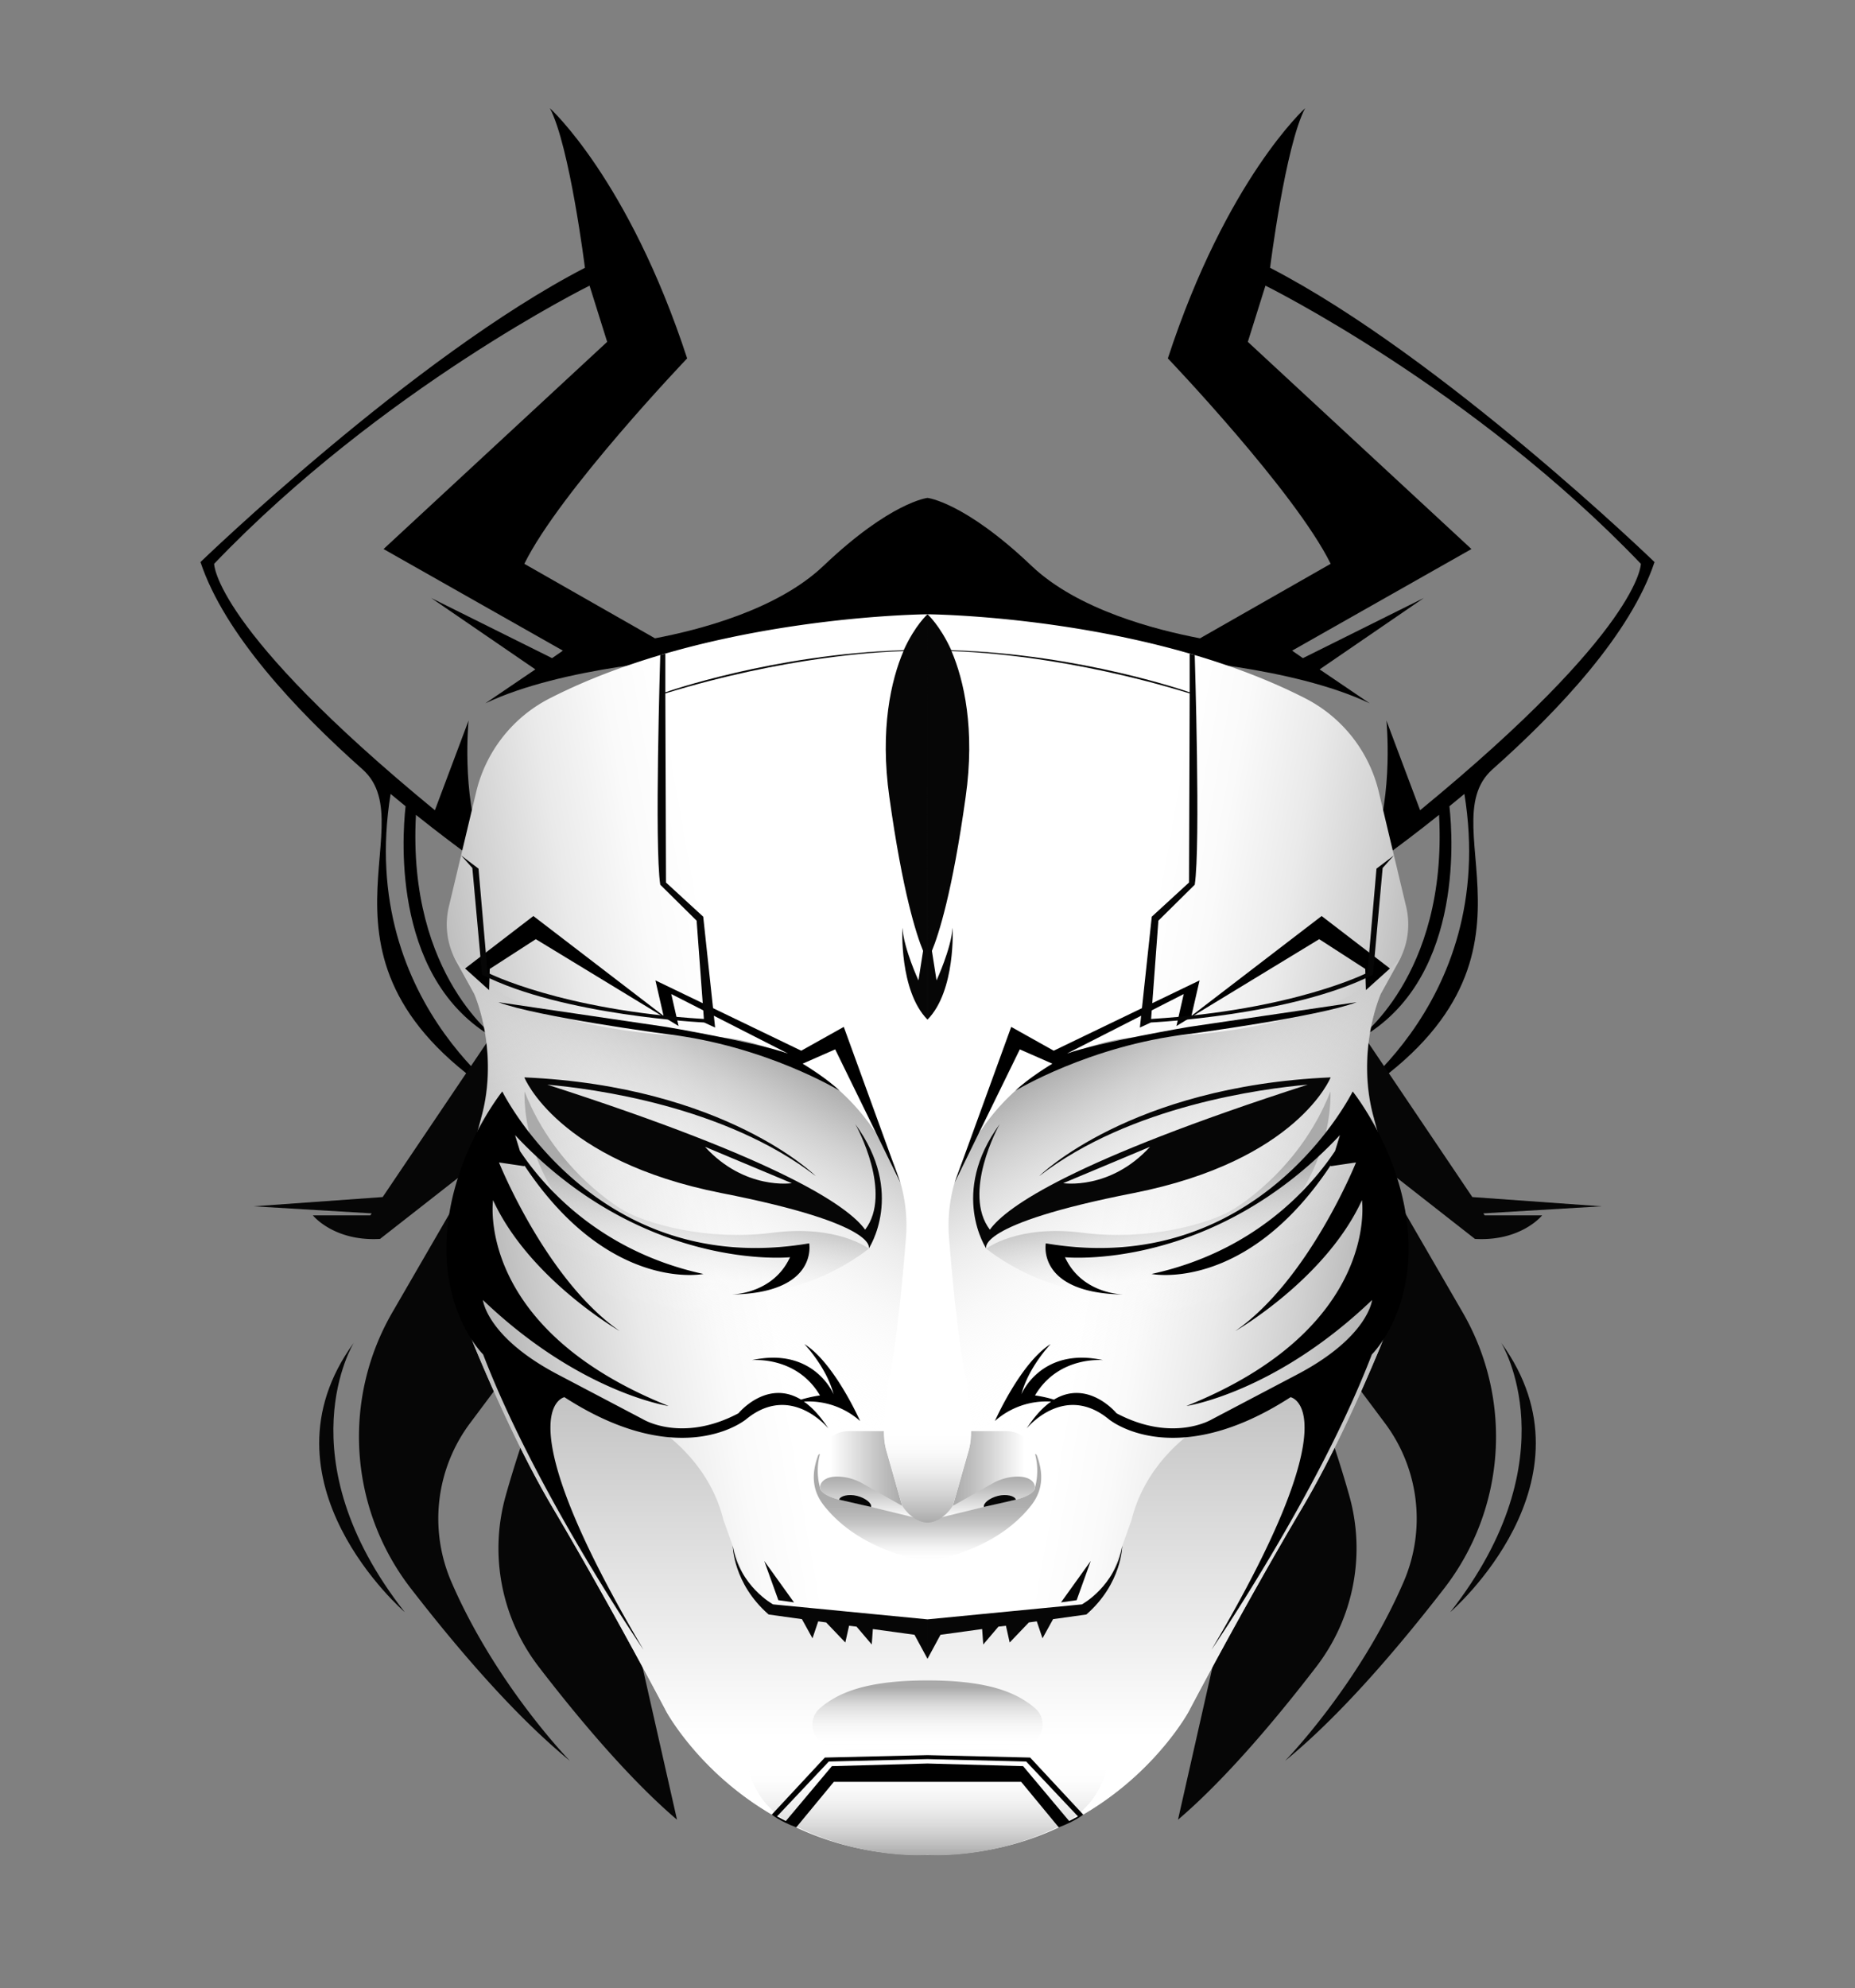 <svg xmlns="http://www.w3.org/2000/svg" viewBox="0 0 842 902"><rect x="0" y="0" width="842" height="902" fill="#808080" stroke="none"/><defs><linearGradient id="linear-gradient" x1="209.77" x2="468.51" y1="593.77" y2="548.14" gradientUnits="userSpaceOnUse"><stop offset="0" stop-color="#aaa"/><stop offset=".01" stop-color="#acacac"/><stop offset=".16" stop-color="#d0d0d0"/><stop offset=".3" stop-color="#eaeaea"/><stop offset=".43" stop-color="#fafafa"/><stop offset=".53" stop-color="#fff"/></linearGradient><linearGradient id="linear-gradient-2" x1="314" x2="314" y1="573.93" y2="841.6" gradientUnits="userSpaceOnUse"><stop offset="0" stop-color="#aaa"/><stop offset=".44" stop-color="#dbdbdb"/><stop offset=".8" stop-color="#fff"/></linearGradient><linearGradient id="linear-gradient-3" x1="369.19" x2="275.93" y1="485.41" y2="646.94" gradientUnits="userSpaceOnUse"><stop offset="0" stop-color="#aaa"/><stop offset=".13" stop-color="silver" stop-opacity=".74"/><stop offset=".28" stop-color="#d7d7d7" stop-opacity=".47"/><stop offset=".42" stop-color="#e8e8e8" stop-opacity=".27"/><stop offset=".56" stop-color="#f5f5f5" stop-opacity=".12"/><stop offset=".68" stop-color="#fcfcfc" stop-opacity=".03"/><stop offset=".78" stop-color="#fff" stop-opacity="0"/></linearGradient><linearGradient id="linear-gradient-4" x1="409.55" x2="371.34" y1="666.27" y2="666.27" gradientUnits="userSpaceOnUse"><stop offset="0" stop-color="#aaa"/><stop offset=".25" stop-color="silver"/><stop offset=".78" stop-color="#f7f7f7"/><stop offset=".85" stop-color="#fff"/></linearGradient><linearGradient id="linear-gradient-5" x1="394.32" x2="394.32" y1="669.89" y2="689.04" gradientUnits="userSpaceOnUse"><stop offset="0" stop-color="#aaa"/><stop offset=".3" stop-color="silver"/><stop offset=".92" stop-color="#f7f7f7"/><stop offset="1" stop-color="#fff"/></linearGradient><linearGradient id="linear-gradient-6" x1="395.2" x2="395.2" y1="659.62" y2="708.24" gradientUnits="userSpaceOnUse"><stop offset=".38" stop-color="#aaa"/><stop offset=".48" stop-color="#acacac" stop-opacity=".98"/><stop offset=".58" stop-color="#b2b2b2" stop-opacity=".91"/><stop offset=".67" stop-color="#bbb" stop-opacity=".8"/><stop offset=".76" stop-color="#c8c8c8" stop-opacity=".64"/><stop offset=".85" stop-color="#dadada" stop-opacity=".44"/><stop offset=".94" stop-color="#eee" stop-opacity=".2"/><stop offset="1" stop-color="#fff" stop-opacity="0"/></linearGradient><linearGradient id="linear-gradient-7" x1="411.09" x2="411.09" y1="690.84" y2="643.92" gradientUnits="userSpaceOnUse"><stop offset="0" stop-color="#aaa"/><stop offset=".06" stop-color="#b4b4b4"/><stop offset=".28" stop-color="#d4d4d4"/><stop offset=".49" stop-color="#ececec"/><stop offset=".68" stop-color="#fafafa"/><stop offset=".85" stop-color="#fff"/></linearGradient><linearGradient id="linear-gradient-8" x1="379.82" x2="379.82" y1="841.71" y2="783.12" gradientUnits="userSpaceOnUse"><stop offset="0" stop-color="#aaa"/><stop offset=".17" stop-color="silver" stop-opacity=".75"/><stop offset=".55" stop-color="#ededed" stop-opacity=".21"/><stop offset=".72" stop-color="#fff" stop-opacity="0"/></linearGradient><linearGradient id="linear-gradient-9" x1="394.9" x2="394.9" y1="762.41" y2="803.85" gradientUnits="userSpaceOnUse"><stop offset=".08" stop-color="#aaa"/><stop offset=".26" stop-color="#c8c8c8" stop-opacity=".65"/><stop offset=".44" stop-color="#e0e0e0" stop-opacity=".37"/><stop offset=".59" stop-color="#f1f1f1" stop-opacity=".17"/><stop offset=".71" stop-color="#fbfbfb" stop-opacity=".04"/><stop offset=".79" stop-color="#fff" stop-opacity="0"/></linearGradient><linearGradient id="linear-gradient-10" x1="319.93" x2="306.85" y1="509.65" y2="583.81" gradientUnits="userSpaceOnUse"><stop offset=".37" stop-color="#aaa"/><stop offset=".43" stop-color="#b1b1b1" stop-opacity=".91"/><stop offset="1" stop-color="#fff" stop-opacity="0"/></linearGradient><style>.cls-1{fill:#060606}.cls-2{fill:url(#linear-gradient)}.cls-3{fill:url(#linear-gradient-2)}.cls-4{fill:url(#linear-gradient-3)}.cls-5{fill:url(#linear-gradient-4)}.cls-6{fill:url(#linear-gradient-5)}.cls-7{fill:url(#linear-gradient-6)}.cls-8{fill:url(#linear-gradient-7)}.cls-9{fill:url(#linear-gradient-8)}.cls-10{fill:url(#linear-gradient-9)}.cls-11{fill:url(#linear-gradient-10)}</style></defs><g><path d="M421 225.9s-16.7 1.8-47.2 30.8c-21 20-56.5 29.1-76.5 32.9L238 255.8c16.1-32.7 73.9-93.2 73.9-93.2-26.6-81.3-62.3-113.5-62.3-113.5 9 17.1 15.9 72.4 15.9 72.4C187.5 161.8 91 255 91 255c10.8 32.5 43.4 67.3 73.5 94s-36.6 92.5 73.5 155.6c0 0-76.5-47-60.7-144.4l6.8 5.6c-1.7 15-6 80.9 42.5 106.4 0 0-41.8-28.8-37.8-102.5 19.5 15.6 33.9 25.4 33.9 25.4l1.7-5.9-5.8-4.5c-9.2-25.1-5.9-57.8-5.9-57.8l-15.3 40.7C96.9 285.1 97.2 255.8 97.2 255.8c76.3-79.7 170.4-126.2 170.4-126.2l8 25.5-101.5 94 81.4 46.1-4.9 3.4-54.9-27.3 47.3 32.4-22.7 15.4c35.3-16.8 93.3-20.2 93.3-20.2L421 284.3Z"/></g><g transform="matrix(-1 0 0 1 842 0)"><path d="M421 225.9s-16.7 1.8-47.2 30.8c-21 20-56.5 29.1-76.5 32.9L238 255.8c16.1-32.7 73.9-93.2 73.9-93.2-26.6-81.3-62.3-113.5-62.3-113.5 9 17.1 15.9 72.4 15.9 72.4C187.5 161.8 91 255 91 255c10.8 32.5 43.4 67.3 73.5 94s-36.6 92.5 73.5 155.6c0 0-76.5-47-60.7-144.4l6.8 5.6c-1.7 15-6 80.9 42.5 106.4 0 0-41.8-28.8-37.8-102.5 19.5 15.6 33.9 25.4 33.9 25.4l1.7-5.9-5.8-4.5c-9.2-25.1-5.9-57.8-5.9-57.8l-15.3 40.7C96.9 285.1 97.2 255.8 97.2 255.8c76.3-79.7 170.4-126.2 170.4-126.2l8 25.5-101.5 94 81.4 46.1-4.9 3.4-54.9-27.3 47.3 32.4-22.7 15.4c35.3-16.8 93.3-20.2 93.3-20.2L421 284.3Z"/></g><g><path d="M160.6 609.2s-32.1 51.8 23.1 122.2c0 0-68.9-59.3-23.1-122.2Z" class="cls-1"/><path d="M244.6 756.3c16.9 22 40.5 50.4 62.7 69.3l-81.4-359.9-52.2 77.4-58.6 4.2 53.6 3.2-.6.9H142s9.5 11.9 30.5 10.7l45.5-35.6-39.9 68.9a112.5 112.5 0 0 0 8.1 124.9c21.2 27.4 47.3 58 72.5 78.6 0 0-33.7-34.5-53.9-81.4a72.3 72.3 0 0 1 8.7-72l19-25.4 6.7 28s-4.9 13.6-9.6 30.3a88.2 88.2 0 0 0 15 77.9Z" class="cls-1"/></g><g transform="matrix(-1 0 0 1 842 0)"><path d="M160.6 609.2s-32.1 51.8 23.1 122.2c0 0-68.9-59.3-23.1-122.2Z" class="cls-1"/><path d="M244.6 756.3c16.9 22 40.5 50.4 62.7 69.3l-81.4-359.9-52.2 77.4-58.6 4.2 53.6 3.2-.6.9H142s9.5 11.9 30.5 10.7l45.5-35.6-39.9 68.9a112.5 112.5 0 0 0 8.1 124.9c21.2 27.4 47.3 58 72.5 78.6 0 0-33.7-34.5-53.9-81.4a72.3 72.3 0 0 1 8.7-72l19-25.4 6.7 28s-4.9 13.6-9.6 30.3a88.2 88.2 0 0 0 15 77.9Z" class="cls-1"/></g><g><path d="m216.1 359.5-12.4 52a34.9 34.9 0 0 0 3.5 24.9l8.1 14.6s11.6 26.1 3.1 56.2l-7.5 27.7a120.3 120.3 0 0 0 5 77.2c9.2 22 21.6 49.3 34.9 71.8 27 45.6 51.7 92.7 51.7 92.7s35.6 66.3 118.5 63.2V278.7s-97.8.6-171.2 38a64.5 64.5 0 0 0-33.7 42.8Z" class="cls-2"/><path d="M421 740.2v101.4c-82.4 1-118.5-65-118.5-65s-24.7-47.1-51.7-92.7c-13.3-22.5-25.7-49.8-34.9-71.8a120.2 120.2 0 0 1-8.9-38.2s1.6 29.9 36 44.3l48.8 25.7s28.8 14 36.6 45.8l9.6 26.6a22.7 22.7 0 0 0 17.5 14.7c7.7 1.3 17.4 2.7 25.2 2.7Z" class="cls-3"/><path d="M205.7 433.5s21.7 34.7 115.7 37c0 0 16.2-1.1 36.9 8.9a99.2 99.2 0 0 1 37.1 31.5l2.8 4a70.4 70.4 0 0 1 13 47c-1.7 21.2-4.5 49.8-7.9 64.4l-1.6 14.7a59.4 59.4 0 0 0 1.7 22.2l4.1 15.4a15.8 15.8 0 0 0 12.7 11.6h.8v40.4l-93.5-72.4a326.8 326.8 0 0 1-104.3-138.8l-4.8-12.2s8.4-26.7-3.1-56.2Z" class="cls-4"/><path d="m409.5 683.2-7.4-25.8a35.7 35.7 0 0 1-.7-8.1h-16.2a13.1 13.1 0 0 0-11.4 6.6c-2.2 3.9-3.6 9.7-1.2 17.4Z" class="cls-5"/><path d="M372.6 673.3s1.2-3.9 9-3.3a23.8 23.8 0 0 1 10 3.1l17.9 10.1a17.5 17.5 0 0 0 3.2 3.5 13.3 13.3 0 0 0 3.7 2.3l-26.9-6.7-6.6-1.5c-4.2-.8-12.4-3-10.3-7.5Z" class="cls-6"/><path d="M372.2 659.6a29.3 29.3 0 0 0 0 15.3s-.5 4.3 13.8 6.5l29.5 7.2s2.9 2.1 5.5 1.7v17.9s-29.7-3.3-46.9-25c-5.2-6.5-6.1-14-2.7-23 .1-.3.5-.4.8-.6Z" class="cls-7"/><path d="M380.9 680.4c.4-1.7 4.3-2.7 8.2-1.7s6.7 3.4 6.3 5" class="cls-1"/><path d="M421 690.8s-6.1.4-11.5-7.6l-7.6-26.9s-1.3-4.5-.4-12.4H421Z" class="cls-8"/><path d="M421 841.6s-28.2 2.3-59-12.6-22.3-45.9-22.3-45.9l81.3 8Z" class="cls-9"/><path d="M372.2 775c8.3-7.1 21.2-12.6 48.8-12.6v41.5l-45-12.1a9.7 9.7 0 0 1-3.8-16.8Z" class="cls-10"/><path d="M394.3 566.5s-14.1-11-43.8-7.2-56.9-4.1-67.4-10.1c0 0-30.5-17-45-54 0 0-3.3 52.6 53.6 81.5s102.6-10.2 102.6-10.2Z" class="cls-11"/></g><g transform="matrix(-1 0 0 1 842 0)"><path d="m216.1 359.5-12.4 52a34.9 34.9 0 0 0 3.5 24.9l8.1 14.6s11.6 26.1 3.1 56.2l-7.5 27.7a120.3 120.3 0 0 0 5 77.2c9.2 22 21.6 49.3 34.9 71.8 27 45.6 51.7 92.7 51.7 92.7s35.6 66.3 118.5 63.2V278.7s-97.8.6-171.2 38a64.5 64.5 0 0 0-33.7 42.8Z" class="cls-2"/><path d="M421 740.2v101.4c-82.4 1-118.5-65-118.5-65s-24.7-47.1-51.7-92.7c-13.3-22.5-25.7-49.8-34.9-71.8a120.2 120.2 0 0 1-8.9-38.2s1.6 29.9 36 44.3l48.8 25.7s28.8 14 36.6 45.8l9.6 26.6a22.7 22.7 0 0 0 17.5 14.7c7.7 1.3 17.4 2.7 25.2 2.7Z" class="cls-3"/><path d="M205.7 433.5s21.7 34.7 115.7 37c0 0 16.2-1.1 36.9 8.9a99.2 99.2 0 0 1 37.1 31.5l2.8 4a70.4 70.4 0 0 1 13 47c-1.7 21.2-4.5 49.8-7.9 64.4l-1.6 14.7a59.4 59.4 0 0 0 1.7 22.2l4.1 15.4a15.8 15.8 0 0 0 12.7 11.6h.8v40.4l-93.5-72.4a326.8 326.8 0 0 1-104.3-138.8l-4.8-12.2s8.4-26.7-3.1-56.2Z" class="cls-4"/><path d="m409.5 683.2-7.4-25.8a35.7 35.7 0 0 1-.7-8.1h-16.2a13.1 13.1 0 0 0-11.4 6.6c-2.2 3.9-3.6 9.7-1.2 17.4Z" class="cls-5"/><path d="M372.6 673.3s1.2-3.9 9-3.3a23.8 23.8 0 0 1 10 3.1l17.9 10.1a17.5 17.5 0 0 0 3.2 3.5 13.3 13.3 0 0 0 3.7 2.3l-26.9-6.7-6.6-1.5c-4.2-.8-12.4-3-10.3-7.5Z" class="cls-6"/><path d="M372.2 659.6a29.3 29.3 0 0 0 0 15.3s-.5 4.3 13.8 6.5l29.5 7.2s2.9 2.1 5.5 1.7v17.9s-29.7-3.3-46.9-25c-5.2-6.5-6.1-14-2.7-23 .1-.3.5-.4.8-.6Z" class="cls-7"/><path d="M380.9 680.4c.4-1.7 4.3-2.7 8.2-1.7s6.7 3.4 6.3 5" class="cls-1"/><path d="M421 690.8s-6.1.4-11.5-7.6l-7.6-26.9s-1.3-4.5-.4-12.4H421Z" class="cls-8"/><path d="M421 841.6s-28.2 2.3-59-12.6-22.3-45.9-22.3-45.9l81.3 8Z" class="cls-9"/><path d="M372.2 775c8.3-7.1 21.2-12.6 48.8-12.6v41.5l-45-12.1a9.7 9.7 0 0 1-3.8-16.8Z" class="cls-10"/><path d="M394.3 566.5s-14.1-11-43.8-7.2-56.9-4.1-67.4-10.1c0 0-30.5-17-45-54 0 0-3.3 52.6 53.6 81.5s102.6-10.2 102.6-10.2Z" class="cls-11"/></g><g><path d="M332.1 587.3ZM364.9 635.9a35.2 35.2 0 0 1 25.5 8.8s-11.7-26.5-25.3-34.9c0 0 9.9 10.2 13.3 22.8 0 0-8.9-21.7-37.1-15.5 0 0 20.2-2.1 30.9 16a59.6 59.6 0 0 0-8.6 1.9c-15.6-9.4-28.4 6.2-28.4 6.2-25.7 13.6-43.4 2.7-43.4 2.7L253 623.5c-32.2-17-33.8-33.7-33.8-33.7 44.1 42.2 84.3 48.1 84.3 48.1-88.1-35.3-79.7-93.4-79.7-93.4 16.5 35.9 57.5 59.4 57.5 59.4-33.5-23.3-54.8-76.5-54.8-76.5l11.5 1.7v-.4c38.5 58 81.3 49.3 81.3 49.3-46.8-10.2-72.3-39.3-83.3-55.8l-2.2-7.2c58.3 62.2 124.8 55.4 124.8 55.4-7.3 15.8-24.1 16.8-26.4 16.9 39.4-.6 35.1-23.2 35.1-23.2-97.1 16.5-139.3-68.9-139.3-68.9s-22.3 27.6-25.1 64.1 16.4 55.2 16.4 55.2c24.2 63.1 72.8 134 72.8 134-64.6-109.2-35.9-114.6-35.9-114.6 53.4 34.5 82.5 10 82.5 10 20.4-16.7 37.3 4.2 37.3 4.2-3.8-5.8-7.5-9.7-11.1-12.2Z"/></g><g transform="matrix(-1 0 0 1 842 0)"><path d="M332.1 587.3ZM364.9 635.9a35.2 35.2 0 0 1 25.5 8.8s-11.7-26.5-25.3-34.9c0 0 9.9 10.2 13.3 22.8 0 0-8.9-21.7-37.1-15.5 0 0 20.2-2.1 30.9 16a59.6 59.6 0 0 0-8.6 1.9c-15.6-9.4-28.4 6.2-28.4 6.2-25.7 13.6-43.4 2.7-43.4 2.7L253 623.5c-32.2-17-33.8-33.7-33.8-33.7 44.1 42.2 84.3 48.1 84.3 48.1-88.1-35.3-79.7-93.4-79.7-93.4 16.5 35.9 57.5 59.4 57.5 59.4-33.5-23.3-54.8-76.5-54.8-76.5l11.5 1.7v-.4c38.5 58 81.3 49.3 81.3 49.3-46.8-10.2-72.3-39.3-83.3-55.8l-2.2-7.2c58.3 62.2 124.8 55.4 124.8 55.4-7.3 15.8-24.1 16.8-26.4 16.9 39.4-.6 35.1-23.2 35.1-23.2-97.1 16.5-139.3-68.9-139.3-68.9s-22.3 27.6-25.1 64.1 16.4 55.2 16.4 55.2c24.2 63.1 72.8 134 72.8 134-64.6-109.2-35.9-114.6-35.9-114.6 53.4 34.5 82.5 10 82.5 10 20.4-16.7 37.3 4.2 37.3 4.2-3.8-5.8-7.5-9.7-11.1-12.2Z"/></g><g><path d="M388.2 510c.7 1 17.1 31.3 4.5 47.9-7.6-10.5-37.5-31.4-144.3-65.8 20.3 1.8 80.4 9.5 121.9 41.5 0 0-41-40.8-132.3-44.8 0 0 15 37.8 89.5 52.5 72.5 14.2 66.8 25.2 66.8 25.2s16.9-25.2-6.1-56.5ZM320 520.3l39.4 16.5s-21.3 3.3-39.4-16.5Z" class="cls-1"/></g><g transform="matrix(-1 0 0 1 842 0)"><path d="M388.2 510c.7 1 17.1 31.3 4.5 47.9-7.6-10.5-37.5-31.4-144.3-65.8 20.3 1.8 80.4 9.5 121.9 41.5 0 0-41-40.8-132.3-44.8 0 0 15 37.8 89.5 52.5 72.5 14.2 66.8 25.2 66.8 25.2s16.9-25.2-6.1-56.5ZM320 520.3l39.4 16.5s-21.3 3.3-39.4-16.5Z" class="cls-1"/></g><g><path d="m222 449.2-10.9-9.8 31-23.8 59.1 45.3-3.7-16.1 66.2 31.9 19.3-10.8 25.7 70.7-29.6-60.5-14.8 6.5s11.1 6.7 16.7 12.2c0 0-33.4-20.3-78.2-25.6 0 0-59.2-7.9-76.6-14.5l76.1 11.2s40.7 6.9 55.4 12.1l-53-27 3.3 14.5-64.8-39.4-20.9 13.5Z"/></g><g transform="matrix(-1 0 0 1 842 0)"><path d="m222 449.2-10.9-9.8 31-23.8 59.1 45.3-3.7-16.1 66.2 31.9 19.3-10.8 25.7 70.7-29.6-60.5-14.8 6.5s11.1 6.7 16.7 12.2c0 0-33.4-20.3-78.2-25.6 0 0-59.2-7.9-76.6-14.5l76.1 11.2s40.7 6.9 55.4 12.1l-53-27 3.3 14.5-64.8-39.4-20.9 13.5Z"/></g><g><path d="M421 278.7s-5.6 4.9-10.8 16.3c-59.3 1.8-108.2 19.1-108.2 19.1v-17.5l-2.3.6s-2.7 87 0 104.2l16.5 16.3 3.3 44.6c-65-4-98.2-21-98.2-21l-4.1-47.2-7.9-6 5.1 5.7 4.4 48.4c36.5 18.6 100.8 21.7 100.8 21.7l5 2.3-5.4-50.3-16.9-15.5-.3-85.8c54.2-16.6 96.7-18.9 108.1-19.2-5.6 13.1-10.8 35.4-6.4 66.3 6 43 12.2 62.2 15.3 69.7l-2.1 13.4s-6.6-14.2-7.3-23.9c0 0-1.5 28.6 11.4 41.7v-27Z" class="cls-1"/></g><g transform="matrix(-1 0 0 1 842 0)"><path d="M421 278.7s-5.6 4.9-10.8 16.3c-59.3 1.8-108.2 19.1-108.2 19.1v-17.5l-2.3.6s-2.7 87 0 104.2l16.5 16.3 3.3 44.6c-65-4-98.2-21-98.2-21l-4.1-47.2-7.9-6 5.1 5.7 4.4 48.4c36.5 18.6 100.8 21.7 100.8 21.7l5 2.3-5.4-50.3-16.9-15.5-.3-85.8c54.2-16.6 96.7-18.9 108.1-19.2-5.6 13.1-10.8 35.4-6.4 66.3 6 43 12.2 62.2 15.3 69.7l-2.1 13.4s-6.6-14.2-7.3-23.9c0 0-1.5 28.6 11.4 41.7v-27Z" class="cls-1"/></g><g><path d="M350.9 727.9s-15.2-8.2-18.3-26.6c0 0 .1 17.1 16.3 31.2l15.1 2.1 4.8 8.7 2.6-7.7 3.6.5 8.7 9.1 1.7-7.6 3.4.4 6.9 8.1.5-7 18.9 2.6 5.9 10.9v-17.9Z" class="cls-1"/><path d="m353.3 726 7.1 1-13.5-18.8 6.4 17.8z" class="cls-1"/></g><g transform="matrix(-1 0 0 1 842 0)"><path d="M350.9 727.9s-15.2-8.2-18.3-26.6c0 0 .1 17.1 16.3 31.2l15.1 2.1 4.8 8.7 2.6-7.7 3.6.5 8.7 9.1 1.7-7.6 3.4.4 6.9 8.1.5-7 18.9 2.6 5.9 10.9v-17.9Z" class="cls-1"/><path d="m353.3 726 7.1 1-13.5-18.8 6.4 17.8z" class="cls-1"/></g><g><path d="M350.3 823.3s3.4 2.8 11.1 5.8l17.1-20.7H421v-8.3l-43.4 1.2-20.9 24.9-4-2.1 23.5-24.9 44.8-1.1v-1.8l-46.6 1.1Z"/></g><g transform="matrix(-1 0 0 1 842 0)"><path d="M350.3 823.3s3.4 2.8 11.1 5.8l17.1-20.7H421v-8.3l-43.4 1.2-20.9 24.9-4-2.1 23.5-24.9 44.8-1.1v-1.8l-46.6 1.1Z"/></g></svg>